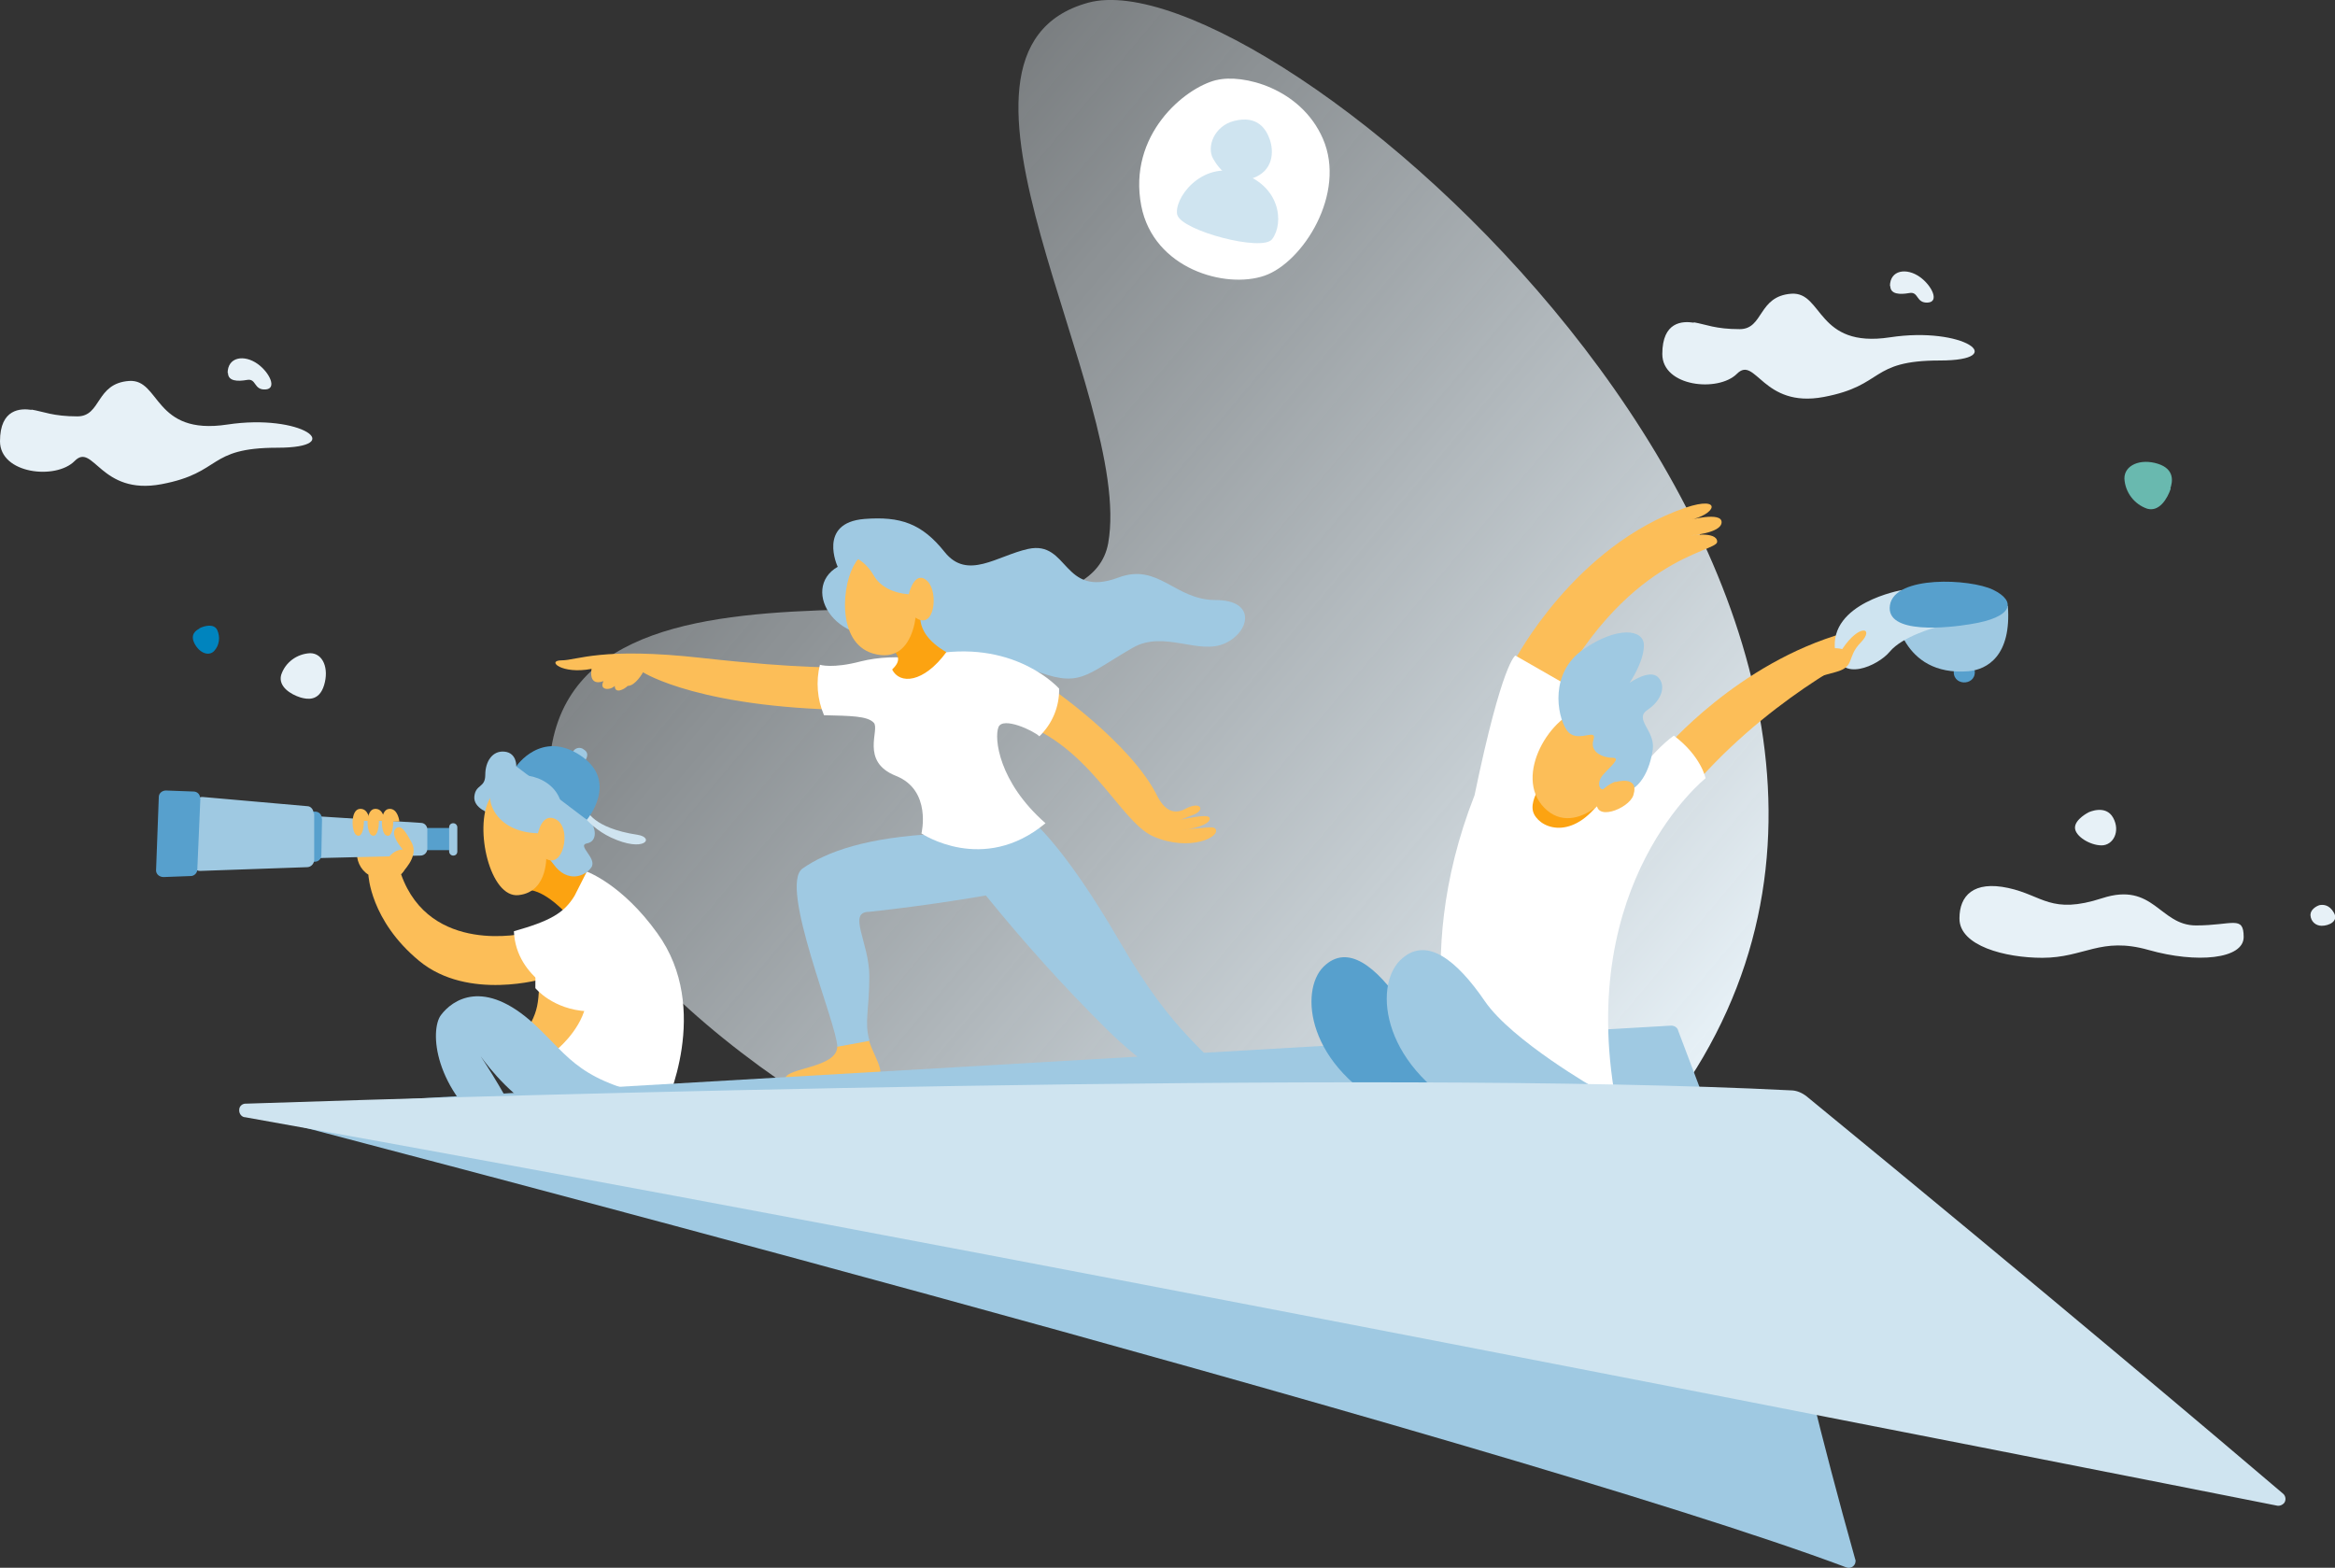 <?xml version="1.0" encoding="UTF-8"?>
<svg id="Ebene_1" xmlns="http://www.w3.org/2000/svg" version="1.1" xmlns:xlink="http://www.w3.org/1999/xlink" viewBox="0 0 685.2 460.1">
  <rect x="0" y="0" width="685.2" height="460.1" fill="#333333" stroke="none"/>
  <!-- Generator: Adobe Illustrator 29.1.0, SVG Export Plug-In . SVG Version: 2.1.0 Build 142)  -->
  <defs>
    <style>
      .st0 {
        fill: #0084be;
      }

      .st0, .st1, .st2, .st3, .st4, .st5, .st6, .st7, .st8, .st9 {
        fill-rule: evenodd;
      }

      .st0, .st2, .st4 {
        isolation: isolate;
      }

      .st1, .st10 {
        fill: #cfe4f0;
      }

      .st11, .st5 {
        fill: #fcbe58;
      }

      .st12, .st3 {
        fill: #fff;
      }

      .st13, .st6 {
        fill: #9fc9e2;
      }

      .st2, .st9 {
        fill: #e7f1f7;
      }

      .st4 {
        fill: #69b9af;
      }

      .st14, .st7 {
        fill: #fca311;
      }

      .st15 {
        fill: none;
        stroke: #fff;
        stroke-linecap: round;
        stroke-miterlimit: 10;
        stroke-width: 3px;
      }

      .st16 {
        fill: url(#Unbenannter_Verlauf);
      }

      .st8, .st17 {
        fill: #57a0cd;
      }
    </style>
    <linearGradient id="Unbenannter_Verlauf" data-name="Unbenannter Verlauf" x1="2164.5" y1="-9911.6" x2="2385.8" y2="-10175.4" gradientTransform="translate(-9685.3 -2061) rotate(90)" gradientUnits="userSpaceOnUse">
      <stop offset="0" stop-color="#e7f1f7" stop-opacity=".4"/>
      <stop offset="1" stop-color="#e7f1f7"/>
    </linearGradient>
  </defs>
  <g id="Ebene_2">
    <g id="Ebene_1-2">
      <g id="HGR_Fläche">
        <path class="st2" d="M88.2,204.7c-2.9-.9-6.6-3.2-5.7-6.6,1.2-3.7,4.6-6.2,8.5-6.4,3.8,0,5.6,4.5,4.1,9.4s-5.1,4.1-6.9,3.6Z"/>
        <path class="st0" d="M58.5,184.4c1.6-.8,4.2-1.4,5.2.4,1,2.1.7,4.6-.9,6.3-1.6,1.6-4.3.5-5.7-2.2s.4-3.9,1.4-4.4Z"/>
        <path class="st4" d="M637,143.4c-1,3-3.4,6.9-6.9,5.9-3.8-1.3-6.5-4.8-6.7-8.9,0-3.9,4.7-5.9,9.8-4.3s4.3,5.4,3.7,7.2Z"/>
        <path class="st16" d="M319.3.8c52.5-14.4,263.7,166.3,180.5,309.4-83.2,143.1-338.7,1-338.7-81.7s156.4-25.9,164.1-69.1S266.8,15.3,319.3.8Z"/>
      </g>
      <path class="st11" d="M113.3,243l-8.8-1s1.5-1.6.3,7.4c-.4,2.9.9,5.8,3.3,7.3,0,0,.5,13.4,14.9,25.3s36.6,5.2,36.6,5.2l-5.5-13.3s-27.9,6.6-36.4-17.3c2.9-2.9,1.9-6.9-2.7-11.5l-1.6-2Z"/>
      <path class="st13" d="M168.1,220.7c.5-1.1,1.8-1.5,2.8-1,.1,0,.2.1.3.2,2.2,1.2.5,3.3.5,3.3l-3.7-2.5Z"/>
      <path class="st14" d="M160.6,247c2.9,11.3,7.2,11,11.6,8.8-3.3,7.9-4,9.9-6.6,11.7-7.6-7.6-11.5-6.2-11.5-6.2,0,0,1.7-14.8,6.5-14.3Z"/>
      <path class="st12" d="M172.2,255.8s10.4,3.7,20.7,18.1c16.1,22.2,2.2,51,2.2,51,0,0-15.4,1.1-25.4-7.3-10.6-9-13-11.8-13-11.8l9.9-12.9s-15.2-5.3-15.8-19.6c10.6-3,14.7-5.3,17.8-10.4l3.6-7.1Z"/>
      <path class="st13" d="M144,238.8s-5.2-1.5-4.8-5.1,3.2-2.4,3.2-6.3,2.1-7.2,5.7-6.8,3.4,4.3,3.4,4.3c0,0,8.6-2.2,14.5,2.5s5.4,11.9,7.1,13.6,2.4,5.9-.8,6.5,3.1,4.4,1.2,7.1c-1.9,2.7-7.1,4.6-11.1-1-4.3-6-18.5-14.7-18.5-14.7Z"/>
      <path class="st10" d="M172.2,237.7s1.6,5.3,14.9,7.3c5.1.8,2.1,5.4-7.8.8-3.8-1.8-7.1-4.6-9.5-8.1h2.4Z"/>
      <path class="st17" d="M151.5,224.9s7.3-10.8,18.8-3.2,1.9,18.9,1.9,18.9l-20.7-15.7Z"/>
      <path class="st11" d="M161.9,232.1s-13.6-6.4-18.3,2.5c-4.5,8.5.2,29.1,8.6,28.1,9-1,8.1-12.3,8.1-12.3l1.5-18.3Z"/>
      <path class="st13" d="M145.1,230.2c-3.3,2.7-.9,13.4,11.7,14.3s8.9-4.8,7.8-9c-2-7.7-13.1-10.6-19.5-5.3Z"/>
      <path class="st11" d="M159.5,251.5c5.6,4.8,8.7-8.6,3.5-11.1-4.3-2.1-5.3,5-5.3,5l1.8,6.1Z"/>
      <path class="st11" d="M158.2,289.4c-.2,5-.6,7.2-2.3,10.6l7.1,8.4s6.9-5.4,8.8-12.9c-5-.9-9.6-3-13.6-6.1Z"/>
      <path class="st12" d="M167.9,271.8s-5.3-1.3-8.1,2.8c-2.6,3.8-2.7,9.8-2.7,15.4,0,0,5.1,6.3,15.3,6.8,1.5-3.6,2.8-7.2,3.7-11"/>
      <polygon class="st17" points="122.3 243 133 243 133 249.5 120.7 249.5 122.3 243"/>
      <path class="st13" d="M90.6,239.4l32.9,2.1c1.1,0,1.9.9,1.9,2v5.6c0,1.1-.9,2-2,2l-32.8.8c-1.1,0-2-.9-2-2v-8.4c-.1-1.1.8-2,1.9-2,0,0,0,0,.1,0Z"/>
      <path class="st13" d="M133,241.6h0c.7,0,1.2.6,1.2,1.2v7.1c0,.7-.5,1.2-1.2,1.2h0c-.7,0-1.2-.6-1.2-1.2v-7.1c0-.7.5-1.2,1.2-1.2Z"/>
      <path class="st11" d="M113.1,253.4s1.3-3.9,5.1-4.1c0,0-3.9-4.3-2.1-6.1s3.7,2.4,4.6,3.9c2,3.4-.8,7.1-3.1,9.4l-4.5-3.1Z"/>
      <path class="st11" d="M106.8,240.8c0,2.7-.7,5.2-2.2,4.3s-1.8-7.4.9-7.7,3,3.5,3,3.5h-1.6Z"/>
      <path class="st11" d="M111.2,240.8c0,2.7-.7,5.2-2.2,4.3s-1.8-7.4.9-7.7,3,3.5,3,3.5h-1.6Z"/>
      <path class="st11" d="M115.4,241c0,2.7-.7,5-2.2,4.1s-1.8-7.4.9-7.7,3.1,3.7,3.1,3.7h-1.8Z"/>
      <path class="st17" d="M94.5,240.3l-.2,10.7c0,1-.8,1.9-1.9,1.9l-6.7.4c-1.1,0-2.1-.8-2.1-1.9,0,0,0,0,0-.1v-11.3c0-1.1.9-2,2-2,0,0,0,0,0,0l6.9.2c1.1,0,2,.9,1.9,2Z"/>
      <path class="st5" d="M245.7,307.1c0,6.4-15.1,6.2-15.3,9.5s13.3,1.1,22.8,1.1,3.3-6.8,1.8-12.4l-9.3,1.8Z"/>
      <path class="st13" d="M92.2,238.7v13.8c-.1,1.1-1,2-2.1,2l-31.4,1.1c-1.1,0-2-.8-2.1-1.9,0,0,0-.1,0-.2l.8-17.7c0-1.1,1-2,2.1-1.9,0,0,0,0,0,0l30.7,2.7c1,0,1.8,1,1.8,2Z"/>
      <path class="st5" d="M307.5,201.3s24.5,16.6,32.3,32.7c2.5,4.6,5.4,4.8,8,3.4,4.5-2.4,5.9.2,2.7,1.6-2.7,1.1-4.2,1.6-4.2,1.6,7-1.5,8.7-1.3,8.7-.3,0,1.8-5.6,3.2-8.2,3.2,7.9-.6,9.3-1.1,9.9-.2,1.5,2.3-7.5,6.8-18.2,2.2s-20-30.7-45.7-35.1c-1.8-10.4,14.8-9.1,14.8-9.1Z"/>
      <path class="st5" d="M488.5,219.9s21.3-25.3,52.9-34.2l5.7,5.7s-29.7,14.2-52.7,42.3c-6.9-8.4-5.9-13.8-5.9-13.8Z"/>
      <path class="st5" d="M495.7,157.2s8.2-1.4,8.2,1.8-27.4,3.9-49.6,48.7c-3.9-2.4-7.2-5.5-9.8-9.3v-4.6s17.5-33.6,50.1-44.8c11-3.7,9.2,2.1.8,3.7,0,0,9.9-2.7,9.8.6s-9.6,3.9-9.6,3.9Z"/>
      <path class="st8" d="M573.4,196.4s6-2.5,6.1.7c.2,4.4-7,4.3-6.1-.7Z"/>
      <path class="st6" d="M577.6,197c5.6-.5,12.7-4.6,11.6-19.2l-33.2,1.6s1.8,19.2,21.6,17.6Z"/>
      <path class="st6" d="M110.4,323.1l380-22.1c1,0,1.9.6,2.1,1.6l20.2,53.4c.2,1.1-.5,2.1-1.6,2.3-.2,0-.3,0-.5,0l-400.2-31.2c-1.1,0-1.9-1-1.8-2.1,0-1,.9-1.8,1.9-1.8Z"/>
      <path class="st1" d="M558,173.2s-21.3,3.7-19.5,17.7c1.3,9.8,12.7,4.4,16,.4,3.8-4.6,13.6-7.2,13.6-7.2,0,0,15.1-12.2-10.1-10.9Z"/>
      <path class="st8" d="M578.1,183.2c-6,1-24.9,3.2-23.5-5.6s23.5-7.8,30.3-4.5,6.1,8.1-6.8,10.1Z"/>
      <path class="st5" d="M530.1,199.5s3-.7,8.7-2.3,3-4.3,7.2-8.6-.3-5.8-5.4,1.9c-4-1-7.5.7-10.5,9Z"/>
      <path class="st3" d="M474.1,234.6s10.9-14.5,17.1-18.7c8,6,9.3,12.5,9.3,12.5,0,0-38,30.2-26.4,94.5-43.2,0-45.3-2.1-45.3-2.1,0,0-15.9-36.9,3.9-87.4,8.2-39.5,12-41,12-41l15.7,9,13.7,33.3Z"/>
      <path class="st8" d="M441.8,318.6s-23-13.1-30.4-23.9-15.9-18-23-11-5.2,29.4,21.1,42.4,32.2-7.5,32.2-7.5Z"/>
      <path class="st6" d="M468.6,319.7s-24.9-14.2-32.9-25.9-17.2-19.6-24.9-11.9-5.7,31.8,22.9,46,34.9-8.2,34.9-8.2Z"/>
      <path class="st5" d="M246.6,195.8s-11,.6-40.6-2.7-36.6.7-41.2.7,0,4.2,8.8,2.5c-.6,3.6,1.1,4.5,3.5,3.6-1.4,2.7,1.9,2.8,3.3,1.4,0,2.4,2.7,1.1,3.8,0,2.3,0,4.5-4,4.5-4,0,0,17.2,11.1,65,11.1,9,0-7.1-12.5-7.1-12.5Z"/>
      <path class="st17" d="M58.8,234.3l-.9,20.9c0,1-.9,1.9-1.9,1.9l-8,.3c-1.1,0-2.1-.7-2.2-1.8,0,0,0-.2,0-.2l.8-21.5c0-1.1,1-1.9,2.1-1.9l8.1.3c1.1,0,2,.9,1.9,2Z"/>
      <path class="st13" d="M139.1,307.1s17,28.6,43.2,24.5c11.4-4.5,13.9-9,13.9-9-26.4-4.9-28.6-12-39.4-22-14.9-13.7-24.1-7.1-27.4-2.7s-2.3,21.8,15.9,35.3c16.4,0,7.5-3,7.5-3-4.1-8-8.6-15.7-13.7-23.1Z"/>
      <path class="st6" d="M255.1,305.3c-1.5-5.5,0-8.9,0-18.8s-6.6-18.9,0-18.9c18.6-2,34.2-4.8,34.2-4.8,11,13.6,22.8,26.7,35.2,39,21.6,21.6,48.7,31.1,39.2,18.6s-18.6-15.6-35.2-44.2-25.9-35.5-25.9-35.5c0,0-6.5,3-27.3,4s-32.7,5.2-39.8,10.2,10.2,45.8,10.2,52.3l9.3-1.7Z"/>
      <path class="st13" d="M77.8,327.9s364.3,94.7,464,132.1c1,.4,2.2-.1,2.6-1.2.1-.4.2-.8,0-1.2-20.5-72.9-27.3-116.6-27.3-116.6l-439.3-13.1Z"/>
      <path class="st10" d="M72.3,323.9c72.2-2.4,331.3-10.1,453.2-3.9,1.7,0,3.3.7,4.7,1.8,71,58.2,123,102.3,139.8,116.6.8.7.9,2,.2,2.8-.5.5-1.2.8-1.9.7-54.5-10.8-393.9-78-596.3-114-1.1,0-1.9-1.1-1.8-2.2,0-1.1,1-1.9,2.1-1.8Z"/>
      <path class="st6" d="M245.8,166.3s-6-12.9,7.9-14c10.5-.8,16.8,1.3,23.5,9.7s15.4,1.1,24.5-.9c12-2.6,10,14.6,26.5,8.4,11.8-4.4,16.5,6.6,28.5,6.6s10.1,9.2,3,12.6c-7.8,3.8-18-3.9-27.3,1.4-14.4,8.3-15.4,12-29.8,6.3s-36.2,8.7-36.2,8.7c0,0,5.6-20.1-1.2-19.8-19.5,6.5-30.8-12.5-19.3-19Z"/>
      <path class="st3" d="M269,193.3c-5.5-.7-11.1-.5-16.4.8-8.3,2.2-12,1-12,1-1.2,4.9-.8,10.1,1.2,14.8,7.8.2,12.7.2,14.6,2.2s-4.1,11.4,6.5,15.6,7.5,16.9,7.5,16.9c0,0,18.1,12.2,36.4-3-13.8-12.1-15.1-25-13.8-28.2s10.4,1.1,12,2.7c3.8-3.7,5.9-8.7,5.8-14,0,0-12.3-14-36-10.3-7.1,3.5-5.7,1.5-5.7,1.5Z"/>
      <path class="st7" d="M270.7,178.2s-3.8,6.9,7,13.2c-6.7,9.1-13.7,9.5-15.9,5.1,2.4-2.4,2.7-4.1-1.5-7.3s10.5-11.1,10.5-11.1Z"/>
      <path class="st5" d="M251.1,165.1c-4,5.6-5.9,23.5,5.1,26.7,13.1,3.8,13.9-14.7,12.2-22.1s-11.7-12.5-17.3-4.7Z"/>
      <path class="st6" d="M246.9,162.7s5.7-.4,9.5,6.2c4,6.9,15.7,6.8,21.2,2.8s-12-16-22.6-16-8.1,7-8.1,7Z"/>
      <path class="st7" d="M455.1,226.7s-7.3,7.7-4.9,12.3,12.2,7.7,20.7-5.7c2.4-3.8-10.3-6.6-15.9-6.6Z"/>
      <path class="st5" d="M266.7,174.4c.3-1.6,2.2-7.1,5.5-3.8s2,14.7-3.6,10.6c-1.8-1.3-2.3-4.9-1.9-6.8Z"/>
      <path class="st5" d="M476.3,215.3s-1.5-8.9-11.3-7.4-21.1,19.8-11.8,29.2,23-5.5,23-12.6v-9.1Z"/>
      <path class="st6" d="M474.8,232.9s-3-2.3-3.8-1.6c-1.4,1.3-2.8-1.4-.6-3.9s5.4-5,2.8-5-6.8-1.5-5.6-5.3-5,1.5-7.9-2.9-4.9-16.8,4.9-23.6,17.8-6.1,17.8-1.2-4.2,11-4.2,11c0,0,5.8-4.1,8.3-1.7s1.2,6.8-3,9.6,2.3,6.1,1.5,11.7-3.7,12.8-10.2,12.8Z"/>
      <path class="st5" d="M474.1,229.5s7.1-2.1,5.2,3.9c-1.3,4-12,8.1-10.6,1.4.8-3.8,5.3-5.4,5.3-5.4Z"/>
      <path class="st3" d="M357,23.5c7.6-1.9,24.7,2.3,31.2,17.2,7,16.1-5.9,36.3-17.1,40.2-11.5,4-32.6-2-36.2-20.5-4-20.8,12.7-34.6,22-36.9Z"/>
      <path class="st1" d="M372.6,40.9c1.3,3.7,1,9.3-5,11.4-5.7,2-9.6-2.2-11.6-5.7s.3-9.6,6.1-11.1c7.1-1.8,9.5,2.6,10.5,5.4Z"/>
      <path class="st1" d="M345.5,63.2c-1.3-4.6,6.8-16,18.3-12.5,11.9,3.6,13.1,14.7,9.5,19.5-2.9,3.8-26.5-2.5-27.8-7.1Z"/>
      <path class="st15" d="M21.5,405.3"/>
      <path class="st9" d="M497,94.7c-3.2-.5-9.2-.4-9.2,9.2s16.4,11.3,21.9,5.8,7.5,10.2,25.5,6.8,13.2-10.7,34-10.7,7-10.1-14.6-6.8-19.6-13.4-28.9-12.8c-9.9.7-8.1,10.4-15.2,10.4s-9.9-1.4-13.4-2Z"/>
      <path class="st9" d="M554.6,84c0-4.8,4.9-5.5,8.8-2.7,3.5,2.5,5.8,7.3,2.3,7.5s-2.6-3.3-5.4-2.8-5.6.4-5.6-2.1Z"/>
      <path class="st9" d="M9.3,120.3c-3.2-.5-9.3-.4-9.3,9.2s16.4,11.4,21.9,5.8,7.5,10.2,25.5,6.8,13.2-10.7,34-10.7,7-10.1-14.7-6.8-19.6-13.4-28.8-12.8c-9.9.7-8.1,10.4-15.2,10.4s-9.9-1.4-13.5-2Z"/>
      <path class="st9" d="M66.8,109.5c0-4.8,4.9-5.5,8.8-2.7,3.5,2.5,5.8,7.3,2.3,7.5s-2.6-3.3-5.4-2.8-5.6.4-5.6-2.1Z"/>
      <path class="st9" d="M575,269.5c0-6.6,4.1-11.1,14.3-8.9s12.5,7.9,27.6,3,16.8,8,27.5,8,14-3.1,14,3.4-13.8,7.8-27.9,3.8-18.8,2.3-31.2,2.3c-10.9,0-24.3-3.5-24.3-11.5Z"/>
      <path class="st9" d="M612.9,238.4s5-2.4,7.2,1.6,0,8.1-3.4,8.1-7.8-2.7-7.8-5.2,4-4.5,4-4.5Z"/>
      <path class="st9" d="M680.4,265.7c1.2-.3,3.1-.3,4.5,2.2s-1.5,3.8-3.6,3.8c-1.8,0-3.2-1.3-3.3-3.1,0,0,0,0,0-.1,0-1.5,1.6-2.5,2.5-2.8Z"/>
    </g>
  </g>
</svg>